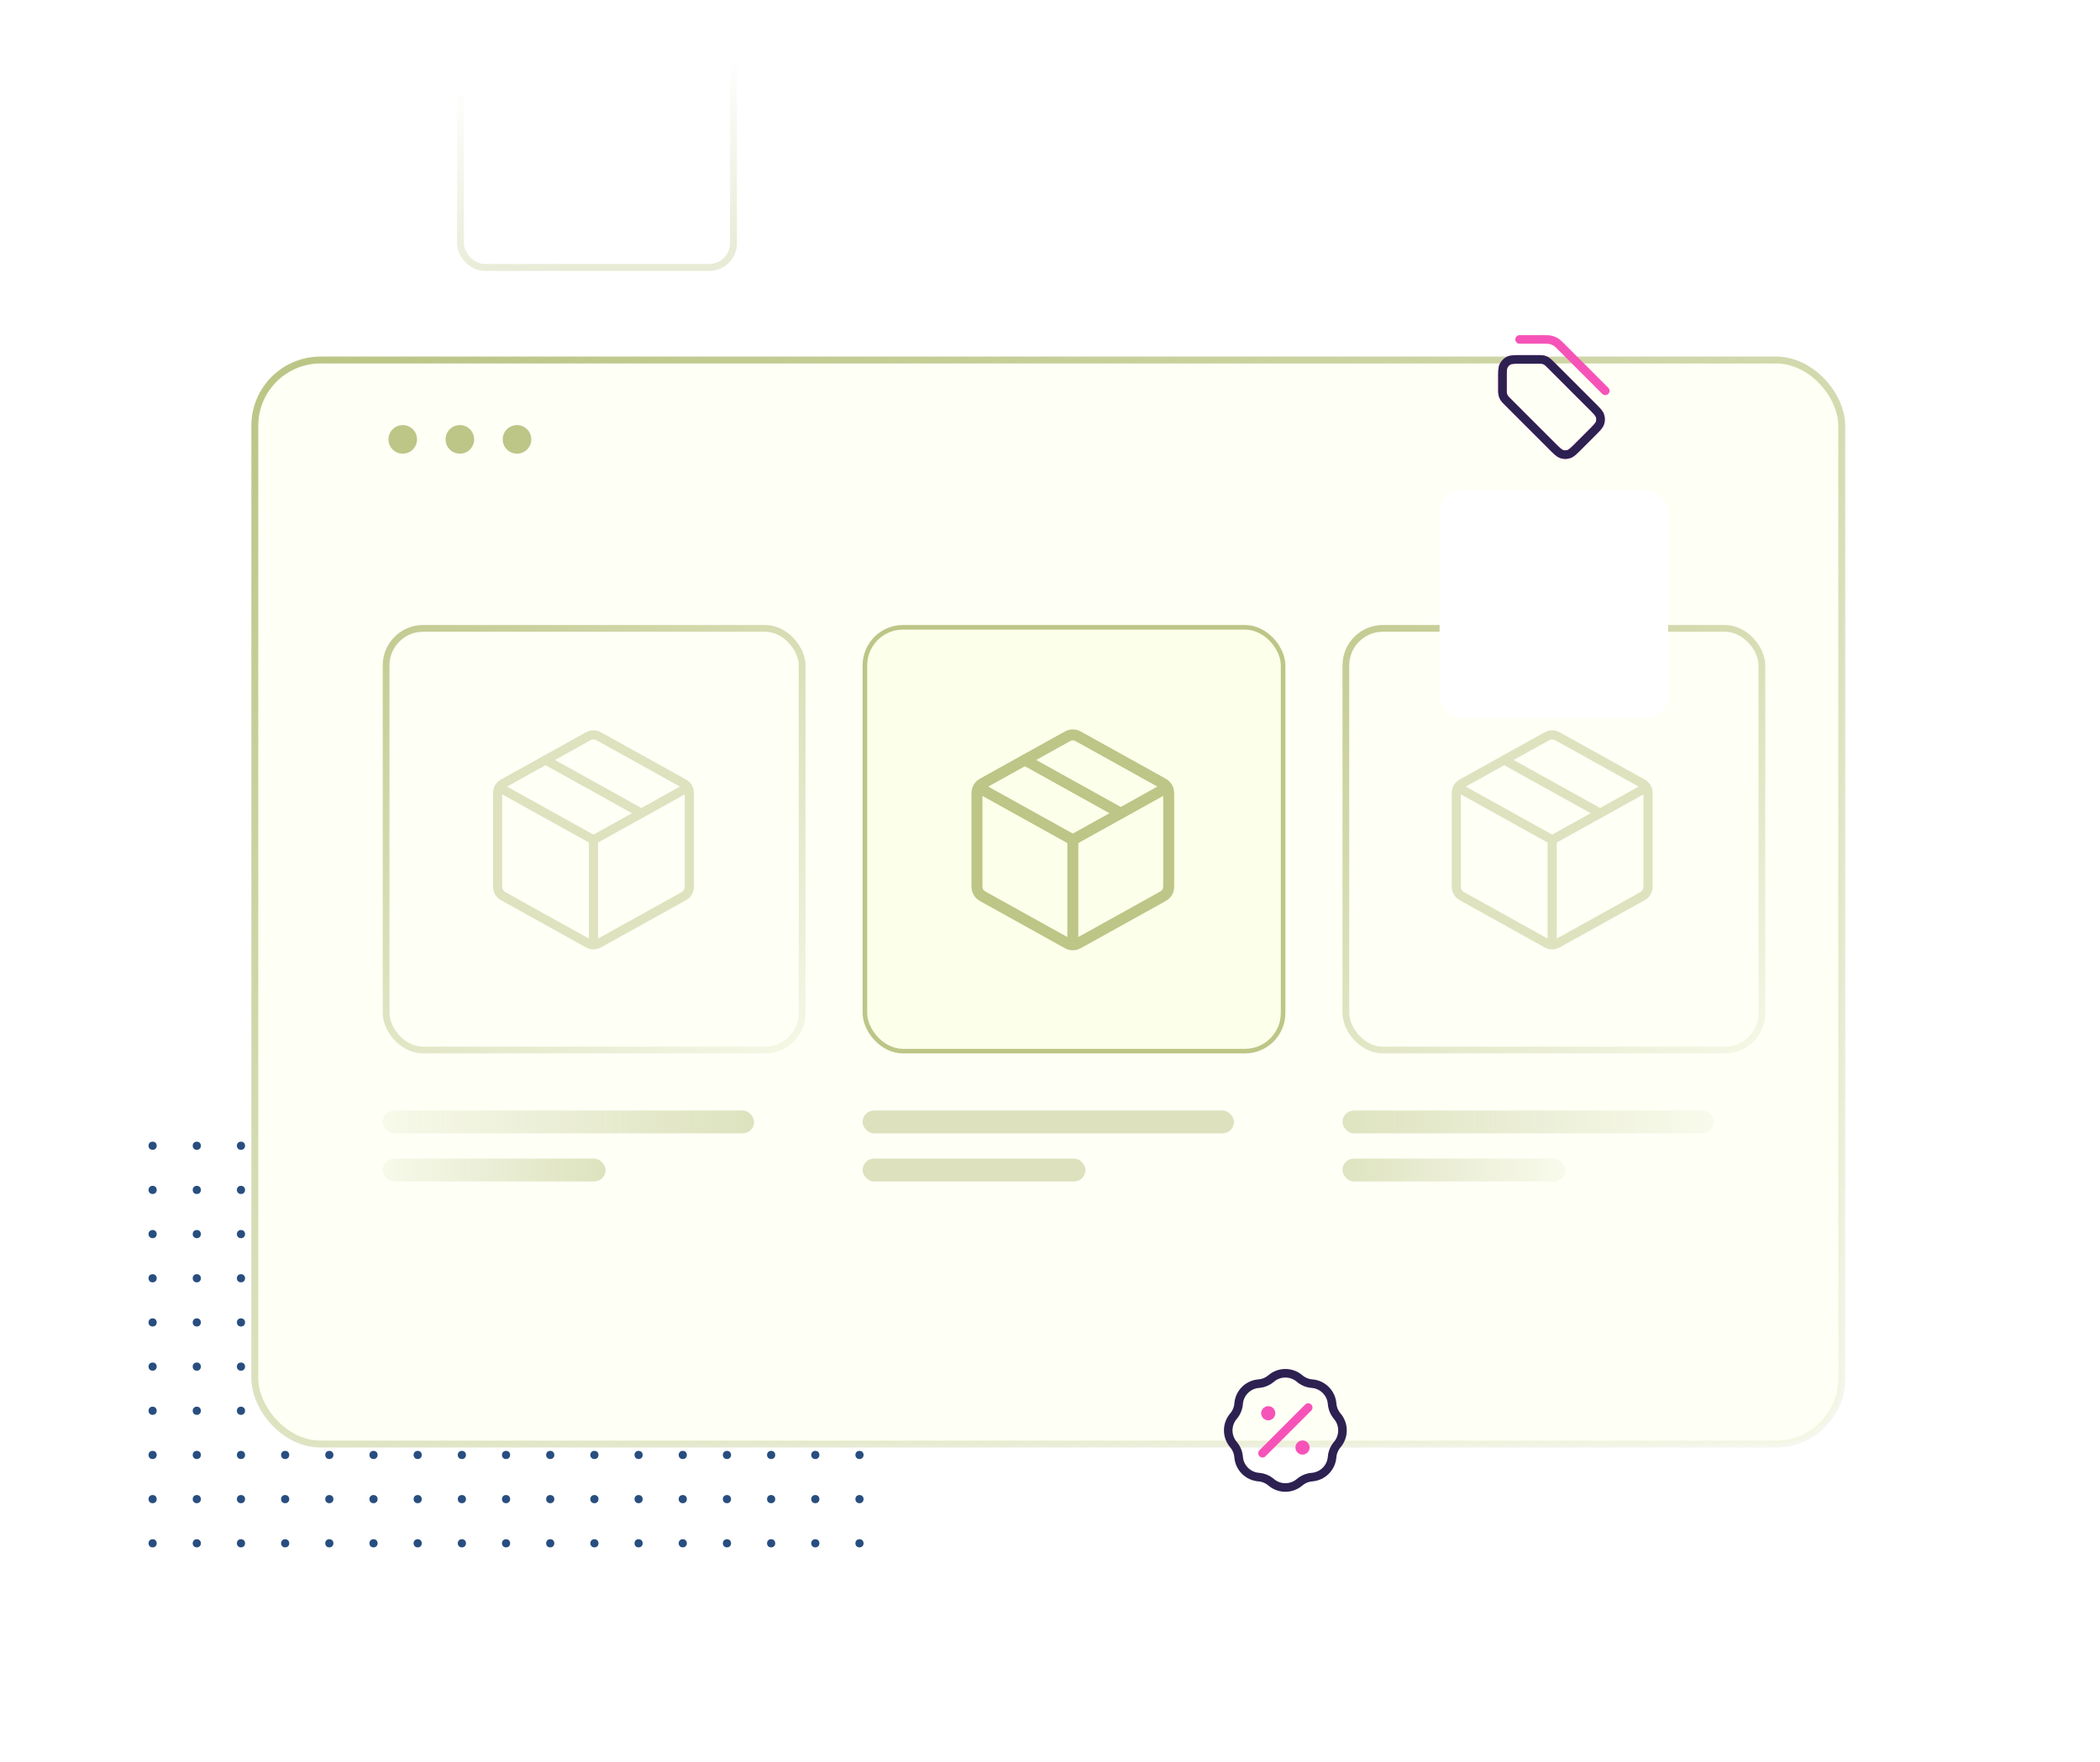 <svg width="460" height="386" viewBox="0 0 460 386" fill="none" xmlns="http://www.w3.org/2000/svg">
<g clip-path="url(#clip0_2_16422)">
<circle cx="33.43" cy="338.116" r="0.896" transform="rotate(-90 33.43 338.116)" fill="#284E80"/>
<circle cx="33.43" cy="328.438" r="0.896" transform="rotate(-90 33.43 328.438)" fill="#284E80"/>
<circle cx="33.43" cy="318.761" r="0.896" transform="rotate(-90 33.43 318.761)" fill="#284E80"/>
<circle cx="33.43" cy="309.083" r="0.896" transform="rotate(-90 33.43 309.083)" fill="#284E80"/>
<circle cx="33.43" cy="299.406" r="0.896" transform="rotate(-90 33.43 299.406)" fill="#284E80"/>
<circle cx="33.43" cy="289.728" r="0.896" transform="rotate(-90 33.43 289.728)" fill="#284E80"/>
<circle cx="33.43" cy="280.051" r="0.896" transform="rotate(-90 33.43 280.051)" fill="#284E80"/>
<circle cx="33.43" cy="270.373" r="0.896" transform="rotate(-90 33.43 270.373)" fill="#284E80"/>
<circle cx="33.43" cy="260.696" r="0.896" transform="rotate(-90 33.43 260.696)" fill="#284E80"/>
<circle cx="33.43" cy="251.018" r="0.896" transform="rotate(-90 33.43 251.018)" fill="#284E80"/>
<circle cx="43.108" cy="338.116" r="0.896" transform="rotate(-90 43.108 338.116)" fill="#284E80"/>
<circle cx="43.108" cy="328.438" r="0.896" transform="rotate(-90 43.108 328.438)" fill="#284E80"/>
<circle cx="43.108" cy="318.761" r="0.896" transform="rotate(-90 43.108 318.761)" fill="#284E80"/>
<circle cx="43.108" cy="309.083" r="0.896" transform="rotate(-90 43.108 309.083)" fill="#284E80"/>
<circle cx="43.108" cy="299.406" r="0.896" transform="rotate(-90 43.108 299.406)" fill="#284E80"/>
<circle cx="43.108" cy="289.728" r="0.896" transform="rotate(-90 43.108 289.728)" fill="#284E80"/>
<circle cx="43.108" cy="280.051" r="0.896" transform="rotate(-90 43.108 280.051)" fill="#284E80"/>
<circle cx="43.108" cy="270.373" r="0.896" transform="rotate(-90 43.108 270.373)" fill="#284E80"/>
<circle cx="43.108" cy="260.696" r="0.896" transform="rotate(-90 43.108 260.696)" fill="#284E80"/>
<circle cx="43.108" cy="251.018" r="0.896" transform="rotate(-90 43.108 251.018)" fill="#284E80"/>
<circle cx="52.785" cy="338.116" r="0.896" transform="rotate(-90 52.785 338.116)" fill="#284E80"/>
<circle cx="52.785" cy="328.438" r="0.896" transform="rotate(-90 52.785 328.438)" fill="#284E80"/>
<circle cx="52.785" cy="318.761" r="0.896" transform="rotate(-90 52.785 318.761)" fill="#284E80"/>
<circle cx="52.785" cy="309.083" r="0.896" transform="rotate(-90 52.785 309.083)" fill="#284E80"/>
<circle cx="52.785" cy="299.406" r="0.896" transform="rotate(-90 52.785 299.406)" fill="#284E80"/>
<circle cx="52.785" cy="289.728" r="0.896" transform="rotate(-90 52.785 289.728)" fill="#284E80"/>
<circle cx="52.785" cy="280.051" r="0.896" transform="rotate(-90 52.785 280.051)" fill="#284E80"/>
<circle cx="52.785" cy="270.373" r="0.896" transform="rotate(-90 52.785 270.373)" fill="#284E80"/>
<circle cx="52.785" cy="260.696" r="0.896" transform="rotate(-90 52.785 260.696)" fill="#284E80"/>
<circle cx="52.785" cy="251.018" r="0.896" transform="rotate(-90 52.785 251.018)" fill="#284E80"/>
<circle cx="62.463" cy="338.116" r="0.896" transform="rotate(-90 62.463 338.116)" fill="#284E80"/>
<circle cx="62.463" cy="328.438" r="0.896" transform="rotate(-90 62.463 328.438)" fill="#284E80"/>
<circle cx="62.463" cy="318.761" r="0.896" transform="rotate(-90 62.463 318.761)" fill="#284E80"/>
<circle cx="62.463" cy="309.083" r="0.896" transform="rotate(-90 62.463 309.083)" fill="#284E80"/>
<circle cx="62.463" cy="299.406" r="0.896" transform="rotate(-90 62.463 299.406)" fill="#284E80"/>
<circle cx="62.463" cy="289.728" r="0.896" transform="rotate(-90 62.463 289.728)" fill="#284E80"/>
<circle cx="62.463" cy="280.051" r="0.896" transform="rotate(-90 62.463 280.051)" fill="#284E80"/>
<circle cx="62.463" cy="270.373" r="0.896" transform="rotate(-90 62.463 270.373)" fill="#284E80"/>
<circle cx="62.463" cy="260.696" r="0.896" transform="rotate(-90 62.463 260.696)" fill="#284E80"/>
<circle cx="62.463" cy="251.018" r="0.896" transform="rotate(-90 62.463 251.018)" fill="#284E80"/>
<circle cx="72.14" cy="338.116" r="0.896" transform="rotate(-90 72.14 338.116)" fill="#284E80"/>
<circle cx="72.14" cy="328.438" r="0.896" transform="rotate(-90 72.14 328.438)" fill="#284E80"/>
<circle cx="72.14" cy="318.761" r="0.896" transform="rotate(-90 72.14 318.761)" fill="#284E80"/>
<circle cx="72.14" cy="309.083" r="0.896" transform="rotate(-90 72.14 309.083)" fill="#284E80"/>
<circle cx="72.14" cy="299.406" r="0.896" transform="rotate(-90 72.14 299.406)" fill="#284E80"/>
<circle cx="72.14" cy="289.728" r="0.896" transform="rotate(-90 72.14 289.728)" fill="#284E80"/>
<circle cx="72.14" cy="280.051" r="0.896" transform="rotate(-90 72.14 280.051)" fill="#284E80"/>
<circle cx="72.14" cy="270.373" r="0.896" transform="rotate(-90 72.14 270.373)" fill="#284E80"/>
<circle cx="72.14" cy="260.696" r="0.896" transform="rotate(-90 72.14 260.696)" fill="#284E80"/>
<circle cx="72.14" cy="251.018" r="0.896" transform="rotate(-90 72.14 251.018)" fill="#284E80"/>
<circle cx="81.818" cy="338.116" r="0.896" transform="rotate(-90 81.818 338.116)" fill="#284E80"/>
<circle cx="81.818" cy="328.438" r="0.896" transform="rotate(-90 81.818 328.438)" fill="#284E80"/>
<circle cx="81.818" cy="318.761" r="0.896" transform="rotate(-90 81.818 318.761)" fill="#284E80"/>
<circle cx="81.818" cy="309.083" r="0.896" transform="rotate(-90 81.818 309.083)" fill="#284E80"/>
<circle cx="81.818" cy="299.406" r="0.896" transform="rotate(-90 81.818 299.406)" fill="#284E80"/>
<circle cx="81.818" cy="289.728" r="0.896" transform="rotate(-90 81.818 289.728)" fill="#284E80"/>
<circle cx="81.818" cy="280.051" r="0.896" transform="rotate(-90 81.818 280.051)" fill="#284E80"/>
<circle cx="81.818" cy="270.373" r="0.896" transform="rotate(-90 81.818 270.373)" fill="#284E80"/>
<circle cx="81.818" cy="260.696" r="0.896" transform="rotate(-90 81.818 260.696)" fill="#284E80"/>
<circle cx="81.818" cy="251.018" r="0.896" transform="rotate(-90 81.818 251.018)" fill="#284E80"/>
<circle cx="91.495" cy="338.116" r="0.896" transform="rotate(-90 91.495 338.116)" fill="#284E80"/>
<circle cx="91.495" cy="328.438" r="0.896" transform="rotate(-90 91.495 328.438)" fill="#284E80"/>
<circle cx="91.495" cy="318.761" r="0.896" transform="rotate(-90 91.495 318.761)" fill="#284E80"/>
<circle cx="91.495" cy="309.083" r="0.896" transform="rotate(-90 91.495 309.083)" fill="#284E80"/>
<circle cx="91.495" cy="299.406" r="0.896" transform="rotate(-90 91.495 299.406)" fill="#284E80"/>
<circle cx="91.495" cy="289.728" r="0.896" transform="rotate(-90 91.495 289.728)" fill="#284E80"/>
<circle cx="91.495" cy="280.051" r="0.896" transform="rotate(-90 91.495 280.051)" fill="#284E80"/>
<circle cx="91.495" cy="270.373" r="0.896" transform="rotate(-90 91.495 270.373)" fill="#284E80"/>
<circle cx="91.495" cy="260.696" r="0.896" transform="rotate(-90 91.495 260.696)" fill="#284E80"/>
<circle cx="91.495" cy="251.018" r="0.896" transform="rotate(-90 91.495 251.018)" fill="#284E80"/>
<circle cx="101.173" cy="338.116" r="0.896" transform="rotate(-90 101.173 338.116)" fill="#284E80"/>
<circle cx="101.173" cy="328.438" r="0.896" transform="rotate(-90 101.173 328.438)" fill="#284E80"/>
<circle cx="101.173" cy="318.761" r="0.896" transform="rotate(-90 101.173 318.761)" fill="#284E80"/>
<circle cx="101.173" cy="309.083" r="0.896" transform="rotate(-90 101.173 309.083)" fill="#284E80"/>
<circle cx="101.173" cy="299.406" r="0.896" transform="rotate(-90 101.173 299.406)" fill="#284E80"/>
<circle cx="101.173" cy="289.728" r="0.896" transform="rotate(-90 101.173 289.728)" fill="#284E80"/>
<circle cx="101.173" cy="280.051" r="0.896" transform="rotate(-90 101.173 280.051)" fill="#284E80"/>
<circle cx="101.173" cy="270.373" r="0.896" transform="rotate(-90 101.173 270.373)" fill="#284E80"/>
<circle cx="101.173" cy="260.696" r="0.896" transform="rotate(-90 101.173 260.696)" fill="#284E80"/>
<circle cx="101.173" cy="251.018" r="0.896" transform="rotate(-90 101.173 251.018)" fill="#284E80"/>
<circle cx="110.85" cy="338.116" r="0.896" transform="rotate(-90 110.85 338.116)" fill="#284E80"/>
<circle cx="110.85" cy="328.438" r="0.896" transform="rotate(-90 110.85 328.438)" fill="#284E80"/>
<circle cx="110.85" cy="318.761" r="0.896" transform="rotate(-90 110.85 318.761)" fill="#284E80"/>
<circle cx="110.85" cy="309.083" r="0.896" transform="rotate(-90 110.85 309.083)" fill="#284E80"/>
<circle cx="110.85" cy="299.406" r="0.896" transform="rotate(-90 110.85 299.406)" fill="#284E80"/>
<circle cx="110.85" cy="289.728" r="0.896" transform="rotate(-90 110.85 289.728)" fill="#284E80"/>
<circle cx="110.85" cy="280.051" r="0.896" transform="rotate(-90 110.85 280.051)" fill="#284E80"/>
<circle cx="110.85" cy="270.373" r="0.896" transform="rotate(-90 110.85 270.373)" fill="#284E80"/>
<circle cx="110.85" cy="260.696" r="0.896" transform="rotate(-90 110.85 260.696)" fill="#284E80"/>
<circle cx="110.85" cy="251.018" r="0.896" transform="rotate(-90 110.85 251.018)" fill="#284E80"/>
<circle cx="120.528" cy="338.116" r="0.896" transform="rotate(-90 120.528 338.116)" fill="#284E80"/>
<circle cx="120.528" cy="328.438" r="0.896" transform="rotate(-90 120.528 328.438)" fill="#284E80"/>
<circle cx="120.528" cy="318.761" r="0.896" transform="rotate(-90 120.528 318.761)" fill="#284E80"/>
<circle cx="120.528" cy="309.083" r="0.896" transform="rotate(-90 120.528 309.083)" fill="#284E80"/>
<circle cx="120.528" cy="299.406" r="0.896" transform="rotate(-90 120.528 299.406)" fill="#284E80"/>
<circle cx="120.528" cy="289.728" r="0.896" transform="rotate(-90 120.528 289.728)" fill="#284E80"/>
<circle cx="120.528" cy="280.051" r="0.896" transform="rotate(-90 120.528 280.051)" fill="#284E80"/>
<circle cx="120.528" cy="270.373" r="0.896" transform="rotate(-90 120.528 270.373)" fill="#284E80"/>
<circle cx="120.528" cy="260.696" r="0.896" transform="rotate(-90 120.528 260.696)" fill="#284E80"/>
<circle cx="120.528" cy="251.018" r="0.896" transform="rotate(-90 120.528 251.018)" fill="#284E80"/>
<circle cx="130.205" cy="338.116" r="0.896" transform="rotate(-90 130.205 338.116)" fill="#284E80"/>
<circle cx="130.205" cy="328.438" r="0.896" transform="rotate(-90 130.205 328.438)" fill="#284E80"/>
<circle cx="130.205" cy="318.761" r="0.896" transform="rotate(-90 130.205 318.761)" fill="#284E80"/>
<circle cx="130.205" cy="309.083" r="0.896" transform="rotate(-90 130.205 309.083)" fill="#284E80"/>
<circle cx="130.205" cy="299.406" r="0.896" transform="rotate(-90 130.205 299.406)" fill="#284E80"/>
<circle cx="130.205" cy="289.728" r="0.896" transform="rotate(-90 130.205 289.728)" fill="#284E80"/>
<circle cx="130.205" cy="280.051" r="0.896" transform="rotate(-90 130.205 280.051)" fill="#284E80"/>
<circle cx="130.205" cy="270.373" r="0.896" transform="rotate(-90 130.205 270.373)" fill="#284E80"/>
<circle cx="130.205" cy="260.696" r="0.896" transform="rotate(-90 130.205 260.696)" fill="#284E80"/>
<circle cx="130.205" cy="251.018" r="0.896" transform="rotate(-90 130.205 251.018)" fill="#284E80"/>
<circle cx="139.883" cy="338.116" r="0.896" transform="rotate(-90 139.883 338.116)" fill="#284E80"/>
<circle cx="139.883" cy="328.438" r="0.896" transform="rotate(-90 139.883 328.438)" fill="#284E80"/>
<circle cx="139.883" cy="318.761" r="0.896" transform="rotate(-90 139.883 318.761)" fill="#284E80"/>
<circle cx="139.883" cy="309.083" r="0.896" transform="rotate(-90 139.883 309.083)" fill="#284E80"/>
<circle cx="139.883" cy="299.406" r="0.896" transform="rotate(-90 139.883 299.406)" fill="#284E80"/>
<circle cx="139.883" cy="289.728" r="0.896" transform="rotate(-90 139.883 289.728)" fill="#284E80"/>
<circle cx="139.883" cy="280.051" r="0.896" transform="rotate(-90 139.883 280.051)" fill="#284E80"/>
<circle cx="139.883" cy="270.373" r="0.896" transform="rotate(-90 139.883 270.373)" fill="#284E80"/>
<circle cx="139.883" cy="260.696" r="0.896" transform="rotate(-90 139.883 260.696)" fill="#284E80"/>
<circle cx="139.883" cy="251.018" r="0.896" transform="rotate(-90 139.883 251.018)" fill="#284E80"/>
<circle cx="149.56" cy="338.116" r="0.896" transform="rotate(-90 149.56 338.116)" fill="#284E80"/>
<circle cx="149.56" cy="328.438" r="0.896" transform="rotate(-90 149.56 328.438)" fill="#284E80"/>
<circle cx="149.56" cy="318.761" r="0.896" transform="rotate(-90 149.56 318.761)" fill="#284E80"/>
<circle cx="149.56" cy="309.083" r="0.896" transform="rotate(-90 149.56 309.083)" fill="#284E80"/>
<circle cx="149.56" cy="299.406" r="0.896" transform="rotate(-90 149.56 299.406)" fill="#284E80"/>
<circle cx="149.56" cy="289.728" r="0.896" transform="rotate(-90 149.56 289.728)" fill="#284E80"/>
<circle cx="149.56" cy="280.051" r="0.896" transform="rotate(-90 149.56 280.051)" fill="#284E80"/>
<circle cx="149.56" cy="270.373" r="0.896" transform="rotate(-90 149.56 270.373)" fill="#284E80"/>
<circle cx="149.56" cy="260.696" r="0.896" transform="rotate(-90 149.56 260.696)" fill="#284E80"/>
<circle cx="149.56" cy="251.018" r="0.896" transform="rotate(-90 149.56 251.018)" fill="#284E80"/>
<circle cx="159.238" cy="338.116" r="0.896" transform="rotate(-90 159.238 338.116)" fill="#284E80"/>
<circle cx="159.238" cy="328.438" r="0.896" transform="rotate(-90 159.238 328.438)" fill="#284E80"/>
<circle cx="159.238" cy="318.761" r="0.896" transform="rotate(-90 159.238 318.761)" fill="#284E80"/>
<circle cx="159.238" cy="309.083" r="0.896" transform="rotate(-90 159.238 309.083)" fill="#284E80"/>
<circle cx="159.238" cy="299.406" r="0.896" transform="rotate(-90 159.238 299.406)" fill="#284E80"/>
<circle cx="159.238" cy="289.728" r="0.896" transform="rotate(-90 159.238 289.728)" fill="#284E80"/>
<circle cx="159.238" cy="280.051" r="0.896" transform="rotate(-90 159.238 280.051)" fill="#284E80"/>
<circle cx="159.238" cy="270.373" r="0.896" transform="rotate(-90 159.238 270.373)" fill="#284E80"/>
<circle cx="159.238" cy="260.696" r="0.896" transform="rotate(-90 159.238 260.696)" fill="#284E80"/>
<circle cx="159.238" cy="251.018" r="0.896" transform="rotate(-90 159.238 251.018)" fill="#284E80"/>
<circle cx="168.915" cy="338.116" r="0.896" transform="rotate(-90 168.915 338.116)" fill="#284E80"/>
<circle cx="168.915" cy="328.438" r="0.896" transform="rotate(-90 168.915 328.438)" fill="#284E80"/>
<circle cx="168.915" cy="318.761" r="0.896" transform="rotate(-90 168.915 318.761)" fill="#284E80"/>
<circle cx="168.915" cy="309.083" r="0.896" transform="rotate(-90 168.915 309.083)" fill="#284E80"/>
<circle cx="168.915" cy="299.406" r="0.896" transform="rotate(-90 168.915 299.406)" fill="#284E80"/>
<circle cx="168.915" cy="289.728" r="0.896" transform="rotate(-90 168.915 289.728)" fill="#284E80"/>
<circle cx="168.915" cy="280.051" r="0.896" transform="rotate(-90 168.915 280.051)" fill="#284E80"/>
<circle cx="168.915" cy="270.373" r="0.896" transform="rotate(-90 168.915 270.373)" fill="#284E80"/>
<circle cx="168.915" cy="260.696" r="0.896" transform="rotate(-90 168.915 260.696)" fill="#284E80"/>
<circle cx="168.915" cy="251.018" r="0.896" transform="rotate(-90 168.915 251.018)" fill="#284E80"/>
<circle cx="178.593" cy="338.116" r="0.896" transform="rotate(-90 178.593 338.116)" fill="#284E80"/>
<circle cx="178.593" cy="328.438" r="0.896" transform="rotate(-90 178.593 328.438)" fill="#284E80"/>
<circle cx="178.593" cy="318.761" r="0.896" transform="rotate(-90 178.593 318.761)" fill="#284E80"/>
<circle cx="178.593" cy="309.083" r="0.896" transform="rotate(-90 178.593 309.083)" fill="#284E80"/>
<circle cx="178.593" cy="299.406" r="0.896" transform="rotate(-90 178.593 299.406)" fill="#284E80"/>
<circle cx="178.593" cy="289.728" r="0.896" transform="rotate(-90 178.593 289.728)" fill="#284E80"/>
<circle cx="178.593" cy="280.051" r="0.896" transform="rotate(-90 178.593 280.051)" fill="#284E80"/>
<circle cx="178.593" cy="270.373" r="0.896" transform="rotate(-90 178.593 270.373)" fill="#284E80"/>
<circle cx="178.593" cy="260.696" r="0.896" transform="rotate(-90 178.593 260.696)" fill="#284E80"/>
<circle cx="178.593" cy="251.018" r="0.896" transform="rotate(-90 178.593 251.018)" fill="#284E80"/>
<circle cx="188.27" cy="338.116" r="0.896" transform="rotate(-90 188.27 338.116)" fill="#284E80"/>
<circle cx="188.27" cy="328.439" r="0.896" transform="rotate(-90 188.27 328.439)" fill="#284E80"/>
<circle cx="188.27" cy="318.761" r="0.896" transform="rotate(-90 188.27 318.761)" fill="#284E80"/>
<circle cx="188.27" cy="309.083" r="0.896" transform="rotate(-90 188.27 309.083)" fill="#284E80"/>
<circle cx="188.27" cy="299.406" r="0.896" transform="rotate(-90 188.27 299.406)" fill="#284E80"/>
<circle cx="188.27" cy="289.728" r="0.896" transform="rotate(-90 188.27 289.728)" fill="#284E80"/>
<circle cx="188.27" cy="280.051" r="0.896" transform="rotate(-90 188.27 280.051)" fill="#284E80"/>
<circle cx="188.27" cy="270.373" r="0.896" transform="rotate(-90 188.27 270.373)" fill="#284E80"/>
<circle cx="188.27" cy="260.696" r="0.896" transform="rotate(-90 188.27 260.696)" fill="#284E80"/>
<circle cx="188.27" cy="251.018" r="0.896" transform="rotate(-90 188.27 251.018)" fill="#284E80"/>
</g>
<rect x="55.816" y="78.876" width="347.62" height="237.498" rx="14.394" fill="#FEFFF5" stroke="url(#paint0_linear_2_16422)" stroke-width="1.515" stroke-linecap="round" stroke-linejoin="round"/>
<rect opacity="0.3" x="160.668" y="58.59" width="59.803" height="57.3" rx="5.303" transform="rotate(-180 160.668 58.59)" stroke="url(#paint1_linear_2_16422)" stroke-width="1.515" stroke-linecap="round" stroke-linejoin="round"/>
<path fill-rule="evenodd" clip-rule="evenodd" d="M116.376 96.264C116.376 97.992 114.975 99.392 113.248 99.392C111.52 99.392 110.119 97.992 110.119 96.264C110.119 94.536 111.52 93.135 113.248 93.135C114.975 93.135 116.376 94.536 116.376 96.264ZM88.22 99.392C89.948 99.392 91.349 97.992 91.349 96.264C91.349 94.536 89.948 93.135 88.22 93.135C86.492 93.135 85.092 94.536 85.092 96.264C85.092 97.992 86.492 99.392 88.22 99.392ZM100.734 99.392C102.462 99.392 103.862 97.992 103.862 96.264C103.862 94.536 102.462 93.135 100.734 93.135C99.006 93.135 97.606 94.536 97.606 96.264C97.606 97.992 99.006 99.392 100.734 99.392Z" fill="#BDC587"/>
<rect x="84.577" y="137.67" width="91.129" height="92.38" rx="8.104" stroke="url(#paint2_linear_2_16422)" stroke-width="1.473" stroke-linecap="round" stroke-linejoin="round"/>
<g filter="url(#filter0_d_2_16422)">
<rect x="188.955" y="136.934" width="92.602" height="93.853" rx="8.841" fill="#FCFFEA"/>
<rect x="189.455" y="137.434" width="91.602" height="92.853" rx="8.341" stroke="#BDC587" stroke-linecap="round" stroke-linejoin="round"/>
</g>
<rect x="294.809" y="137.67" width="91.129" height="92.38" rx="8.104" stroke="url(#paint3_linear_2_16422)" stroke-width="1.473" stroke-linecap="round" stroke-linejoin="round"/>
<g filter="url(#filter1_ddddddd_2_16422)">
<rect x="256.529" y="288.351" width="50.055" height="50.055" rx="5.006" fill="white"/>
</g>
<path d="M278.445 302.01C277.677 302.664 276.722 303.06 275.717 303.14C273.369 303.328 271.505 305.192 271.318 307.539C271.238 308.545 270.842 309.5 270.188 310.268C268.66 312.06 268.66 314.696 270.188 316.489C270.842 317.257 271.238 318.212 271.318 319.217C271.505 321.565 273.369 323.429 275.717 323.616C276.722 323.696 277.677 324.092 278.445 324.746C280.238 326.274 282.874 326.274 284.666 324.746C285.434 324.092 286.389 323.696 287.395 323.616C289.742 323.429 291.606 321.565 291.794 319.217C291.874 318.212 292.27 317.257 292.924 316.489C294.451 314.696 294.451 312.06 292.924 310.268C292.27 309.5 291.874 308.545 291.794 307.539C291.606 305.192 289.742 303.328 287.395 303.14C286.389 303.06 285.434 302.664 284.666 302.01C282.874 300.483 280.238 300.483 278.445 302.01Z" stroke="#2D2152" stroke-width="1.877" stroke-linecap="round" stroke-linejoin="round"/>
<path d="M286.562 308.373L276.551 318.384" stroke="#F653B8" stroke-width="1.877" stroke-linecap="round" stroke-linejoin="round"/>
<path d="M277.802 309.624H277.815M285.311 317.132H285.323M278.428 309.624C278.428 309.97 278.148 310.25 277.802 310.25C277.457 310.25 277.177 309.97 277.177 309.624C277.177 309.279 277.457 308.998 277.802 308.998C278.148 308.998 278.428 309.279 278.428 309.624ZM285.936 317.132C285.936 317.478 285.656 317.758 285.311 317.758C284.965 317.758 284.685 317.478 284.685 317.132C284.685 316.787 284.965 316.507 285.311 316.507C285.656 316.507 285.936 316.787 285.936 317.132Z" stroke="#F653B8" stroke-width="1.877" stroke-linecap="round" stroke-linejoin="round"/>
<g filter="url(#filter2_ddddddd_2_16422)">
<rect x="315.344" y="61.851" width="50.055" height="50.055" rx="5.006" fill="white"/>
</g>
<path d="M351.635 85.627L342.132 76.124C341.483 75.475 341.158 75.15 340.779 74.918C340.443 74.712 340.077 74.56 339.694 74.469C339.262 74.365 338.803 74.365 337.885 74.365L332.864 74.365M329.11 82.749L329.11 85.22C329.11 85.832 329.11 86.138 329.18 86.426C329.241 86.681 329.342 86.926 329.479 87.15C329.634 87.402 329.85 87.619 330.283 88.051L340.044 97.812C341.035 98.803 341.531 99.299 342.102 99.485C342.605 99.648 343.146 99.648 343.649 99.485C344.22 99.299 344.716 98.803 345.707 97.812L348.804 94.716C349.795 93.725 350.29 93.229 350.476 92.657C350.639 92.155 350.639 91.613 350.476 91.111C350.29 90.539 349.795 90.044 348.804 89.052L339.669 79.917C339.236 79.485 339.019 79.268 338.767 79.113C338.543 78.976 338.299 78.875 338.043 78.814C337.755 78.745 337.449 78.745 336.837 78.745H333.115C331.713 78.745 331.012 78.745 330.477 79.017C330.006 79.257 329.623 79.64 329.383 80.111C329.11 80.647 329.11 81.347 329.11 82.749Z" stroke="#F653B8" stroke-width="1.877" stroke-linecap="round" stroke-linejoin="round"/>
<path d="M330.283 88.051C329.85 87.618 329.634 87.402 329.479 87.149C329.342 86.925 329.241 86.681 329.18 86.426C329.11 86.138 329.11 85.832 329.11 85.22L329.11 82.749C329.11 81.347 329.11 80.646 329.383 80.111C329.623 79.64 330.006 79.257 330.477 79.017C331.012 78.744 331.713 78.744 333.115 78.744H336.837C337.449 78.744 337.755 78.744 338.043 78.814C338.299 78.875 338.543 78.976 338.767 79.113C339.019 79.268 339.236 79.484 339.669 79.917L348.804 89.052C349.795 90.043 350.29 90.539 350.476 91.111C350.639 91.613 350.639 92.155 350.476 92.657C350.29 93.229 349.795 93.724 348.804 94.715L345.707 97.812C344.716 98.803 344.22 99.299 343.649 99.484C343.146 99.648 342.605 99.648 342.102 99.484C341.531 99.299 341.035 98.803 340.044 97.812L330.283 88.051Z" stroke="#2D2152" stroke-width="1.877" stroke-linecap="round" stroke-linejoin="round"/>
<rect opacity="0.5" x="83.84" y="243.301" width="81.34" height="5.006" rx="2.503" fill="url(#paint4_linear_2_16422)"/>
<rect opacity="0.5" x="83.84" y="253.838" width="48.804" height="5.006" rx="2.503" fill="url(#paint5_linear_2_16422)"/>
<rect opacity="0.5" x="188.955" y="243.301" width="81.34" height="5.006" rx="2.503" fill="#BDC587"/>
<rect opacity="0.5" x="188.955" y="253.838" width="48.804" height="5.006" rx="2.503" fill="#BDC587"/>
<rect opacity="0.5" x="294.072" y="243.301" width="81.34" height="5.006" rx="2.503" fill="url(#paint6_linear_2_16422)"/>
<rect opacity="0.5" x="294.072" y="253.838" width="48.804" height="5.006" rx="2.503" fill="url(#paint7_linear_2_16422)"/>
<path d="M245.5 178.167L224.5 166.5" stroke="#BDC587" stroke-width="2.4" stroke-linecap="round" stroke-linejoin="round"/>
<path d="M254.833 172.981L235 184M235 184L215.167 172.981M235 184L235 206.167M256 193.47V174.53C256 173.731 256 173.331 255.882 172.974C255.778 172.659 255.608 172.369 255.383 172.125C255.128 171.849 254.779 171.655 254.08 171.267L236.813 161.674C236.151 161.306 235.82 161.122 235.47 161.05C235.16 160.987 234.84 160.987 234.53 161.05C234.18 161.122 233.849 161.306 233.187 161.674L215.92 171.267C215.221 171.655 214.872 171.849 214.617 172.125C214.392 172.369 214.222 172.659 214.118 172.974C214 173.331 214 173.731 214 174.53V193.47C214 194.269 214 194.669 214.118 195.026C214.222 195.341 214.392 195.631 214.617 195.875C214.872 196.151 215.221 196.345 215.92 196.733L233.187 206.326C233.849 206.694 234.18 206.878 234.53 206.95C234.84 207.013 235.16 207.013 235.47 206.95C235.82 206.878 236.151 206.694 236.813 206.326L254.08 196.733C254.779 196.345 255.128 196.151 255.383 195.875C255.608 195.631 255.778 195.341 255.882 195.026C256 194.669 256 194.269 256 193.47Z" stroke="#BDC587" stroke-width="2.4" stroke-linecap="round" stroke-linejoin="round"/>
<g opacity="0.5">
<path d="M350.5 178.167L329.5 166.5" stroke="#BDC587" stroke-width="2" stroke-linecap="round" stroke-linejoin="round"/>
<path d="M359.833 172.981L340 184M340 184L320.167 172.981M340 184L340 206.167M361 193.47V174.53C361 173.731 361 173.331 360.882 172.974C360.778 172.659 360.608 172.369 360.383 172.125C360.128 171.849 359.779 171.655 359.08 171.267L341.813 161.674C341.151 161.306 340.82 161.122 340.47 161.05C340.16 160.987 339.84 160.987 339.53 161.05C339.18 161.122 338.849 161.306 338.187 161.674L320.92 171.267C320.221 171.655 319.872 171.849 319.617 172.125C319.392 172.369 319.222 172.659 319.118 172.974C319 173.331 319 173.731 319 174.53V193.47C319 194.269 319 194.669 319.118 195.026C319.222 195.341 319.392 195.631 319.617 195.875C319.872 196.151 320.221 196.345 320.92 196.733L338.187 206.326C338.849 206.694 339.18 206.878 339.53 206.95C339.84 207.013 340.16 207.013 340.47 206.95C340.82 206.878 341.151 206.694 341.813 206.326L359.08 196.733C359.779 196.345 360.128 196.151 360.383 195.875C360.608 195.631 360.778 195.341 360.882 195.026C361 194.669 361 194.269 361 193.47Z" stroke="#BDC587" stroke-width="2" stroke-linecap="round" stroke-linejoin="round"/>
</g>
<g opacity="0.5">
<path d="M140.5 178.167L119.5 166.5" stroke="#BDC587" stroke-width="2" stroke-linecap="round" stroke-linejoin="round"/>
<path d="M149.833 172.981L130 184M130 184L110.167 172.981M130 184L130 206.167M151 193.47V174.53C151 173.731 151 173.331 150.882 172.974C150.778 172.659 150.608 172.369 150.383 172.125C150.128 171.849 149.779 171.655 149.08 171.267L131.813 161.674C131.151 161.306 130.82 161.122 130.47 161.05C130.16 160.987 129.84 160.987 129.53 161.05C129.18 161.122 128.849 161.306 128.187 161.674L110.92 171.267C110.221 171.655 109.872 171.849 109.617 172.125C109.392 172.369 109.222 172.659 109.118 172.974C109 173.331 109 173.731 109 174.53V193.47C109 194.269 109 194.669 109.118 195.026C109.222 195.341 109.392 195.631 109.617 195.875C109.872 196.151 110.221 196.345 110.92 196.733L128.187 206.326C128.849 206.694 129.18 206.878 129.53 206.95C129.84 207.013 130.16 207.013 130.47 206.95C130.82 206.878 131.151 206.694 131.813 206.326L149.08 196.733C149.779 196.345 150.128 196.151 150.383 195.875C150.608 195.631 150.778 195.341 150.882 195.026C151 194.669 151 194.269 151 193.47Z" stroke="#BDC587" stroke-width="2" stroke-linecap="round" stroke-linejoin="round"/>
</g>
<defs>
<filter id="filter0_d_2_16422" x="185.955" y="133.934" width="98.602" height="99.853" filterUnits="userSpaceOnUse" color-interpolation-filters="sRGB">
<feFlood flood-opacity="0" result="BackgroundImageFix"/>
<feColorMatrix in="SourceAlpha" type="matrix" values="0 0 0 0 0 0 0 0 0 0 0 0 0 0 0 0 0 0 127 0" result="hardAlpha"/>
<feMorphology radius="3" operator="dilate" in="SourceAlpha" result="effect1_dropShadow_2_16422"/>
<feOffset/>
<feComposite in2="hardAlpha" operator="out"/>
<feColorMatrix type="matrix" values="0 0 0 0 0.741 0 0 0 0 0.773 0 0 0 0 0.529 0 0 0 0.24 0"/>
<feBlend mode="normal" in2="BackgroundImageFix" result="effect1_dropShadow_2_16422"/>
<feBlend mode="normal" in="SourceGraphic" in2="effect1_dropShadow_2_16422" result="shape"/>
</filter>
<filter id="filter1_ddddddd_2_16422" x="233.066" y="279.552" width="96.982" height="105.781" filterUnits="userSpaceOnUse" color-interpolation-filters="sRGB">
<feFlood flood-opacity="0" result="BackgroundImageFix"/>
<feColorMatrix in="SourceAlpha" type="matrix" values="0 0 0 0 0 0 0 0 0 0 0 0 0 0 0 0 0 0 127 0" result="hardAlpha"/>
<feMorphology radius="8.799" operator="dilate" in="SourceAlpha" result="effect1_dropShadow_2_16422"/>
<feOffset/>
<feComposite in2="hardAlpha" operator="out"/>
<feColorMatrix type="matrix" values="0 0 0 0 0.875 0 0 0 0 0.914 0 0 0 0 0.631 0 0 0 0.54 0"/>
<feBlend mode="normal" in2="BackgroundImageFix" result="effect1_dropShadow_2_16422"/>
<feColorMatrix in="SourceAlpha" type="matrix" values="0 0 0 0 0 0 0 0 0 0 0 0 0 0 0 0 0 0 127 0" result="hardAlpha"/>
<feMorphology radius="1.466" operator="dilate" in="SourceAlpha" result="effect2_dropShadow_2_16422"/>
<feOffset/>
<feComposite in2="hardAlpha" operator="out"/>
<feColorMatrix type="matrix" values="0 0 0 0 0 0 0 0 0 0 0 0 0 0 0 0 0 0 0.05 0"/>
<feBlend mode="normal" in2="effect1_dropShadow_2_16422" result="effect2_dropShadow_2_16422"/>
<feColorMatrix in="SourceAlpha" type="matrix" values="0 0 0 0 0 0 0 0 0 0 0 0 0 0 0 0 0 0 127 0" result="hardAlpha"/>
<feOffset dy="1.466"/>
<feGaussianBlur stdDeviation="1.466"/>
<feComposite in2="hardAlpha" operator="out"/>
<feColorMatrix type="matrix" values="0 0 0 0 0 0 0 0 0 0 0 0 0 0 0 0 0 0 0.05 0"/>
<feBlend mode="normal" in2="effect2_dropShadow_2_16422" result="effect3_dropShadow_2_16422"/>
<feColorMatrix in="SourceAlpha" type="matrix" values="0 0 0 0 0 0 0 0 0 0 0 0 0 0 0 0 0 0 127 0" result="hardAlpha"/>
<feOffset dy="2.933"/>
<feGaussianBlur stdDeviation="1.466"/>
<feComposite in2="hardAlpha" operator="out"/>
<feColorMatrix type="matrix" values="0 0 0 0 0 0 0 0 0 0 0 0 0 0 0 0 0 0 0.05 0"/>
<feBlend mode="normal" in2="effect3_dropShadow_2_16422" result="effect4_dropShadow_2_16422"/>
<feColorMatrix in="SourceAlpha" type="matrix" values="0 0 0 0 0 0 0 0 0 0 0 0 0 0 0 0 0 0 127 0" result="hardAlpha"/>
<feOffset dy="5.866"/>
<feGaussianBlur stdDeviation="2.933"/>
<feComposite in2="hardAlpha" operator="out"/>
<feColorMatrix type="matrix" values="0 0 0 0 0 0 0 0 0 0 0 0 0 0 0 0 0 0 0.05 0"/>
<feBlend mode="normal" in2="effect4_dropShadow_2_16422" result="effect5_dropShadow_2_16422"/>
<feColorMatrix in="SourceAlpha" type="matrix" values="0 0 0 0 0 0 0 0 0 0 0 0 0 0 0 0 0 0 127 0" result="hardAlpha"/>
<feOffset dy="11.732"/>
<feGaussianBlur stdDeviation="5.866"/>
<feComposite in2="hardAlpha" operator="out"/>
<feColorMatrix type="matrix" values="0 0 0 0 0 0 0 0 0 0 0 0 0 0 0 0 0 0 0.05 0"/>
<feBlend mode="normal" in2="effect5_dropShadow_2_16422" result="effect6_dropShadow_2_16422"/>
<feColorMatrix in="SourceAlpha" type="matrix" values="0 0 0 0 0 0 0 0 0 0 0 0 0 0 0 0 0 0 127 0" result="hardAlpha"/>
<feOffset dy="23.463"/>
<feGaussianBlur stdDeviation="11.732"/>
<feComposite in2="hardAlpha" operator="out"/>
<feColorMatrix type="matrix" values="0 0 0 0 0 0 0 0 0 0 0 0 0 0 0 0 0 0 0.05 0"/>
<feBlend mode="normal" in2="effect6_dropShadow_2_16422" result="effect7_dropShadow_2_16422"/>
<feBlend mode="normal" in="SourceGraphic" in2="effect7_dropShadow_2_16422" result="shape"/>
</filter>
<filter id="filter2_ddddddd_2_16422" x="291.88" y="53.052" width="96.982" height="105.781" filterUnits="userSpaceOnUse" color-interpolation-filters="sRGB">
<feFlood flood-opacity="0" result="BackgroundImageFix"/>
<feColorMatrix in="SourceAlpha" type="matrix" values="0 0 0 0 0 0 0 0 0 0 0 0 0 0 0 0 0 0 127 0" result="hardAlpha"/>
<feMorphology radius="8.799" operator="dilate" in="SourceAlpha" result="effect1_dropShadow_2_16422"/>
<feOffset/>
<feComposite in2="hardAlpha" operator="out"/>
<feColorMatrix type="matrix" values="0 0 0 0 0.875 0 0 0 0 0.914 0 0 0 0 0.631 0 0 0 0.54 0"/>
<feBlend mode="normal" in2="BackgroundImageFix" result="effect1_dropShadow_2_16422"/>
<feColorMatrix in="SourceAlpha" type="matrix" values="0 0 0 0 0 0 0 0 0 0 0 0 0 0 0 0 0 0 127 0" result="hardAlpha"/>
<feMorphology radius="1.466" operator="dilate" in="SourceAlpha" result="effect2_dropShadow_2_16422"/>
<feOffset/>
<feComposite in2="hardAlpha" operator="out"/>
<feColorMatrix type="matrix" values="0 0 0 0 0 0 0 0 0 0 0 0 0 0 0 0 0 0 0.05 0"/>
<feBlend mode="normal" in2="effect1_dropShadow_2_16422" result="effect2_dropShadow_2_16422"/>
<feColorMatrix in="SourceAlpha" type="matrix" values="0 0 0 0 0 0 0 0 0 0 0 0 0 0 0 0 0 0 127 0" result="hardAlpha"/>
<feOffset dy="1.466"/>
<feGaussianBlur stdDeviation="1.466"/>
<feComposite in2="hardAlpha" operator="out"/>
<feColorMatrix type="matrix" values="0 0 0 0 0 0 0 0 0 0 0 0 0 0 0 0 0 0 0.05 0"/>
<feBlend mode="normal" in2="effect2_dropShadow_2_16422" result="effect3_dropShadow_2_16422"/>
<feColorMatrix in="SourceAlpha" type="matrix" values="0 0 0 0 0 0 0 0 0 0 0 0 0 0 0 0 0 0 127 0" result="hardAlpha"/>
<feOffset dy="2.933"/>
<feGaussianBlur stdDeviation="1.466"/>
<feComposite in2="hardAlpha" operator="out"/>
<feColorMatrix type="matrix" values="0 0 0 0 0 0 0 0 0 0 0 0 0 0 0 0 0 0 0.05 0"/>
<feBlend mode="normal" in2="effect3_dropShadow_2_16422" result="effect4_dropShadow_2_16422"/>
<feColorMatrix in="SourceAlpha" type="matrix" values="0 0 0 0 0 0 0 0 0 0 0 0 0 0 0 0 0 0 127 0" result="hardAlpha"/>
<feOffset dy="5.866"/>
<feGaussianBlur stdDeviation="2.933"/>
<feComposite in2="hardAlpha" operator="out"/>
<feColorMatrix type="matrix" values="0 0 0 0 0 0 0 0 0 0 0 0 0 0 0 0 0 0 0.05 0"/>
<feBlend mode="normal" in2="effect4_dropShadow_2_16422" result="effect5_dropShadow_2_16422"/>
<feColorMatrix in="SourceAlpha" type="matrix" values="0 0 0 0 0 0 0 0 0 0 0 0 0 0 0 0 0 0 127 0" result="hardAlpha"/>
<feOffset dy="11.732"/>
<feGaussianBlur stdDeviation="5.866"/>
<feComposite in2="hardAlpha" operator="out"/>
<feColorMatrix type="matrix" values="0 0 0 0 0 0 0 0 0 0 0 0 0 0 0 0 0 0 0.05 0"/>
<feBlend mode="normal" in2="effect5_dropShadow_2_16422" result="effect6_dropShadow_2_16422"/>
<feColorMatrix in="SourceAlpha" type="matrix" values="0 0 0 0 0 0 0 0 0 0 0 0 0 0 0 0 0 0 127 0" result="hardAlpha"/>
<feOffset dy="23.463"/>
<feGaussianBlur stdDeviation="11.732"/>
<feComposite in2="hardAlpha" operator="out"/>
<feColorMatrix type="matrix" values="0 0 0 0 0 0 0 0 0 0 0 0 0 0 0 0 0 0 0.05 0"/>
<feBlend mode="normal" in2="effect6_dropShadow_2_16422" result="effect7_dropShadow_2_16422"/>
<feBlend mode="normal" in="SourceGraphic" in2="effect7_dropShadow_2_16422" result="shape"/>
</filter>
<linearGradient id="paint0_linear_2_16422" x1="94.96" y1="16.658" x2="286.799" y2="432.013" gradientUnits="userSpaceOnUse">
<stop stop-color="#B4BF79"/>
<stop offset="1" stop-color="#B4BF79" stop-opacity="0"/>
</linearGradient>
<linearGradient id="paint1_linear_2_16422" x1="191.852" y1="59.696" x2="198.209" y2="116.991" gradientUnits="userSpaceOnUse">
<stop stop-color="#B4BF79"/>
<stop offset="0.721" stop-color="#B4BF79" stop-opacity="0"/>
</linearGradient>
<linearGradient id="paint2_linear_2_16422" x1="94.423" y1="112.8" x2="186.626" y2="247.643" gradientUnits="userSpaceOnUse">
<stop stop-color="#BDC587"/>
<stop offset="1" stop-color="#BDC587" stop-opacity="0"/>
</linearGradient>
<linearGradient id="paint3_linear_2_16422" x1="304.655" y1="112.8" x2="396.859" y2="247.643" gradientUnits="userSpaceOnUse">
<stop stop-color="#BDC587"/>
<stop offset="1" stop-color="#BDC587" stop-opacity="0"/>
</linearGradient>
<linearGradient id="paint4_linear_2_16422" x1="165.18" y1="243.301" x2="80.086" y2="243.301" gradientUnits="userSpaceOnUse">
<stop stop-color="#BDC587"/>
<stop offset="1" stop-color="#BDC587" stop-opacity="0.16"/>
</linearGradient>
<linearGradient id="paint5_linear_2_16422" x1="132.644" y1="253.838" x2="81.587" y2="253.838" gradientUnits="userSpaceOnUse">
<stop stop-color="#BDC587"/>
<stop offset="1" stop-color="#BDC587" stop-opacity="0.16"/>
</linearGradient>
<linearGradient id="paint6_linear_2_16422" x1="375.412" y1="243.301" x2="290.318" y2="243.301" gradientUnits="userSpaceOnUse">
<stop stop-color="#BDC587" stop-opacity="0.16"/>
<stop offset="1" stop-color="#BDC587"/>
</linearGradient>
<linearGradient id="paint7_linear_2_16422" x1="342.876" y1="253.838" x2="291.82" y2="253.838" gradientUnits="userSpaceOnUse">
<stop stop-color="#BDC587" stop-opacity="0.16"/>
<stop offset="1" stop-color="#BDC587"/>
</linearGradient>
<clipPath id="clip0_2_16422">
<rect width="89.454" height="159.844" fill="white" transform="translate(32.534 339.012) rotate(-90)"/>
</clipPath>
</defs>
</svg>
